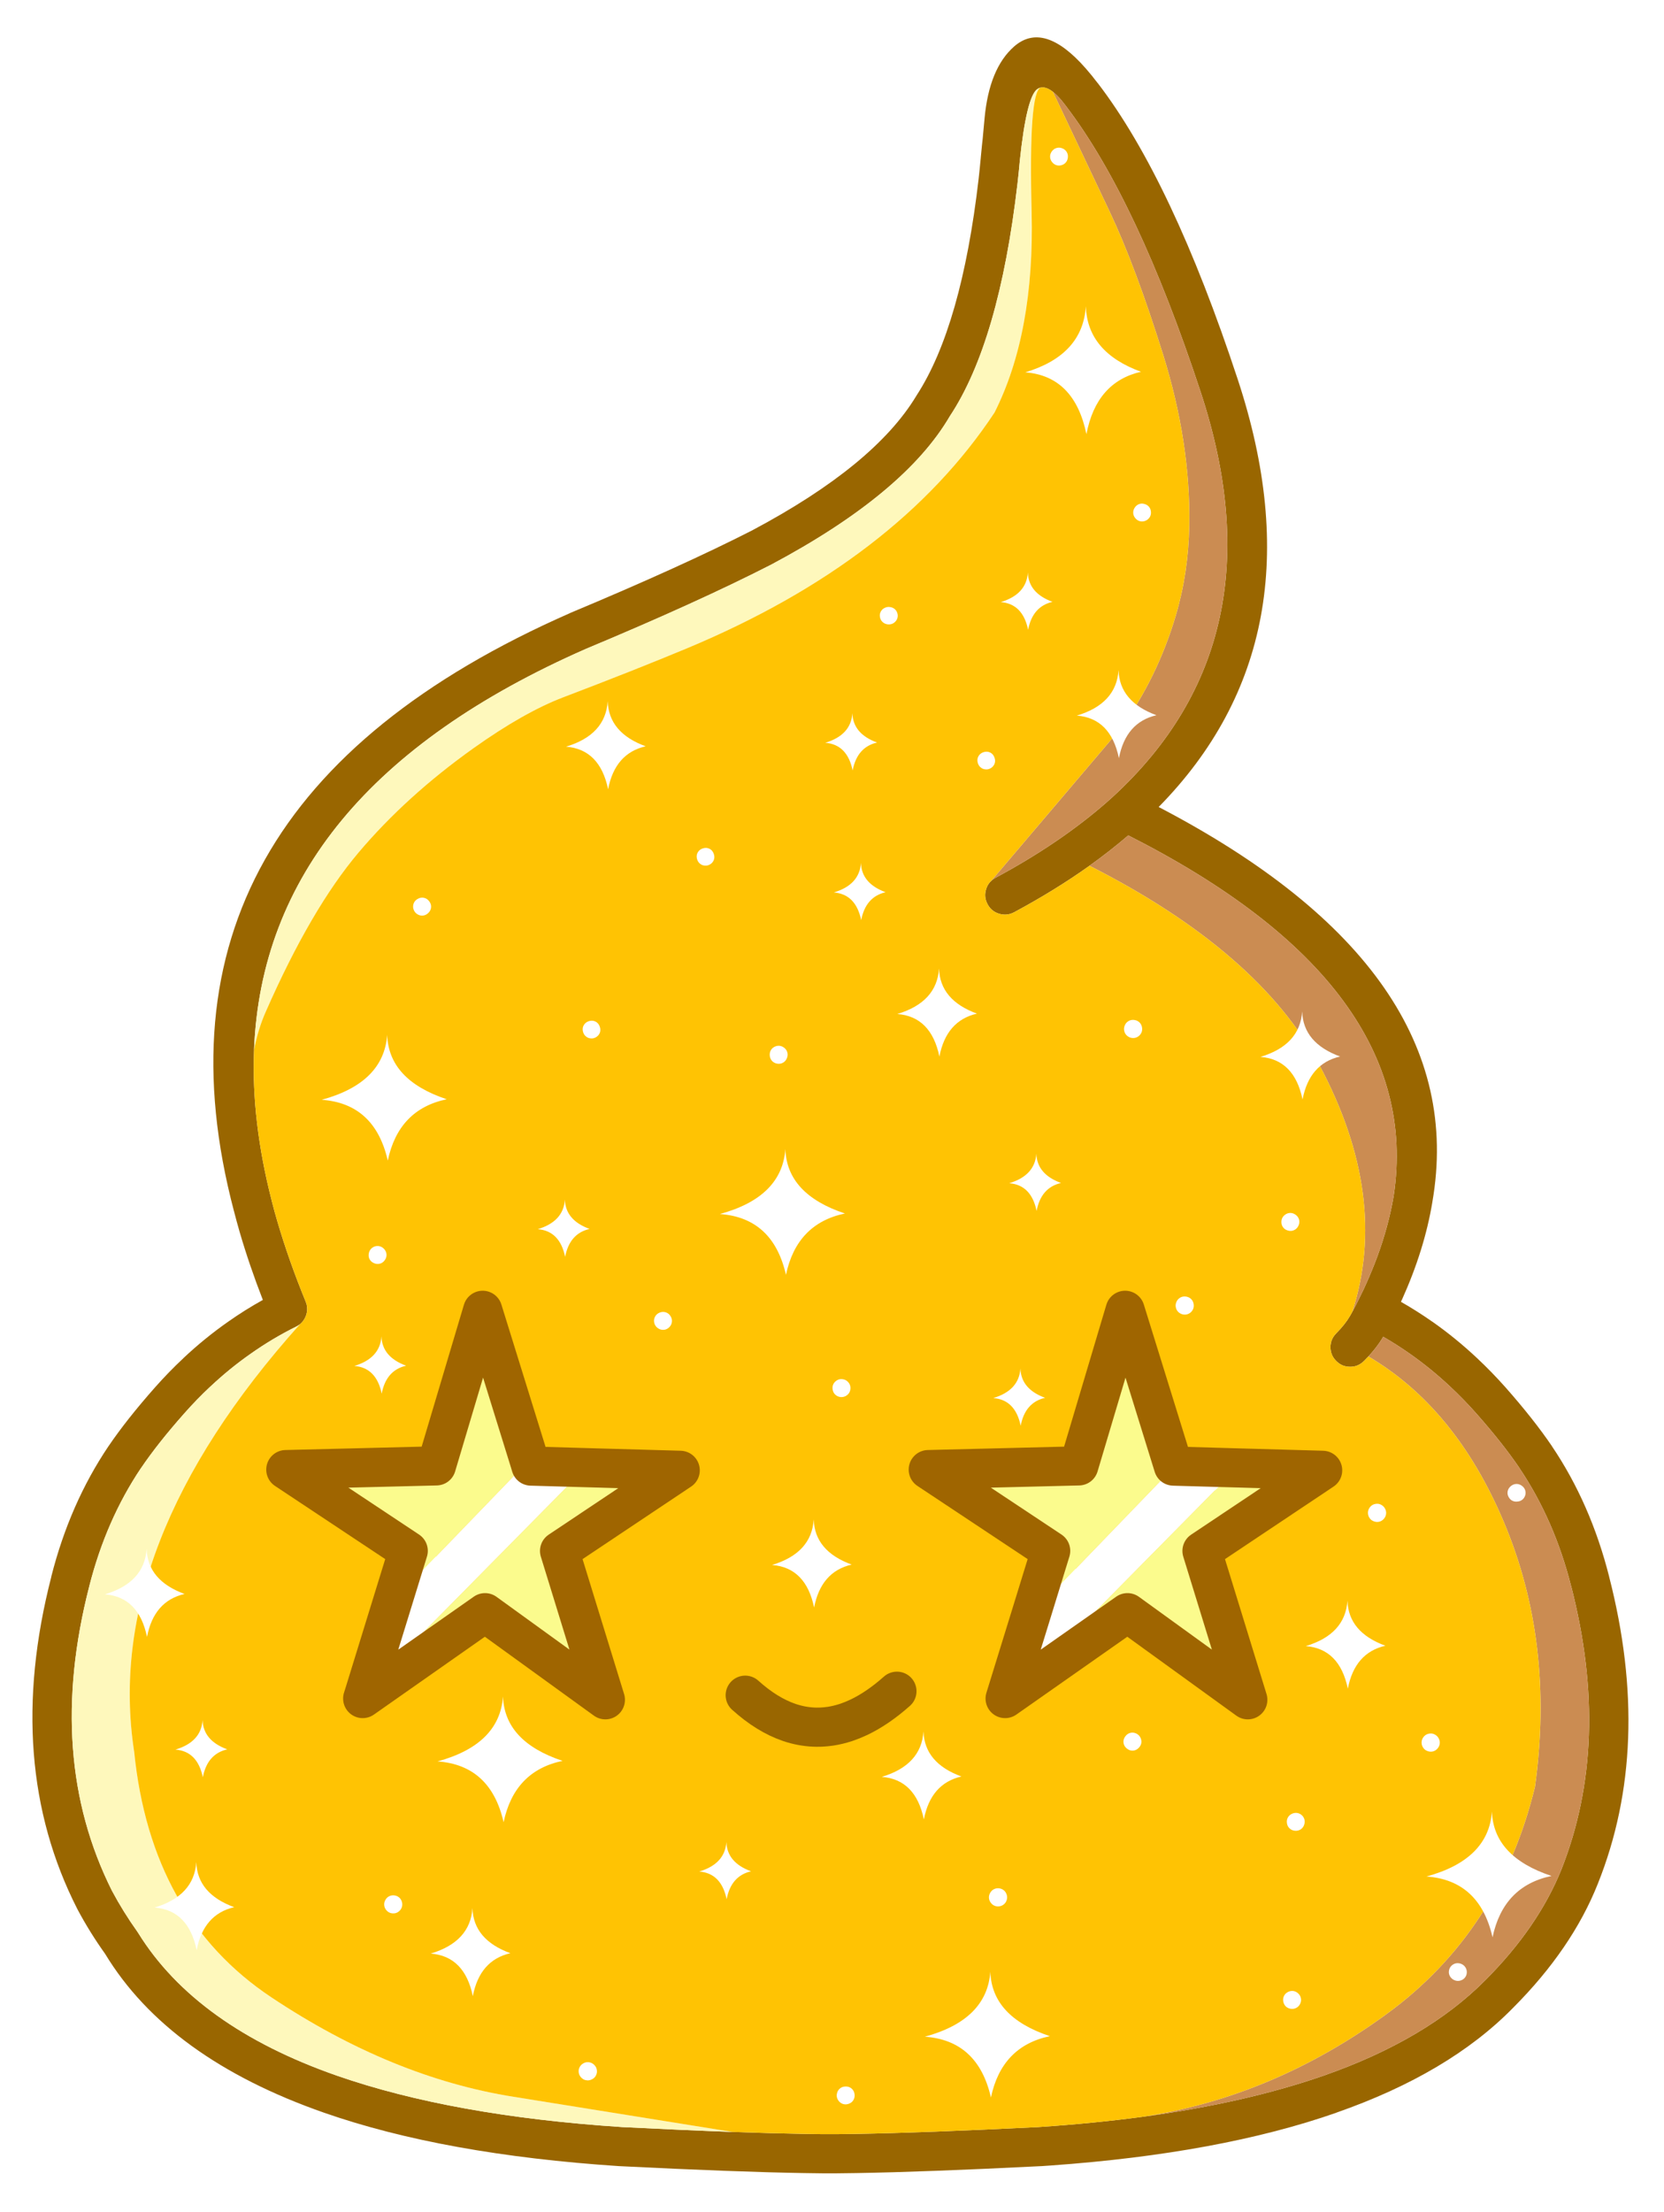 
<svg xmlns="http://www.w3.org/2000/svg" version="1.1" xmlns:xlink="http://www.w3.org/1999/xlink" preserveAspectRatio="none" x="0px" y="0px" width="1275px" height="1694px" viewBox="0 0 1275 1694">
<defs>
<filter id="Filter_1" x="-67.262%" y="-66.935%" width="234.524%" height="233.87%" color-interpolation-filters="sRGB">
<feFlood flood-color="#FFFFFF" flood-opacity="1" in="SourceGraphic" result="result1"/>

<feGaussianBlur in="SourceGraphic" stdDeviation="17.333,17.333" result="result2"/>

<feComposite in2="result2" in="result1" operator="in" result="result3"/>

<feComposite in2="result3" in="SourceGraphic" operator="over" result="result4"/>
</filter>

<filter id="Filter_2" x="-100%" y="-100%" width="300%" height="300%" color-interpolation-filters="sRGB">
<feFlood flood-color="#FFFFFF" flood-opacity="1" in="SourceGraphic" result="result1"/>

<feGaussianBlur in="SourceGraphic" stdDeviation="17.333,17.333" result="result2"/>

<feComposite in2="result2" in="result1" operator="in" result="result3"/>

<feComposite in2="result3" in="SourceGraphic" operator="over" result="result4"/>
</filter>

<filter id="Filter_3" x="-99.956%" y="-91.348%" width="299.913%" height="282.696%" color-interpolation-filters="sRGB">
<feFlood flood-color="#FFFFFF" flood-opacity="1" in="SourceGraphic" result="result1"/>

<feGaussianBlur in="SourceGraphic" stdDeviation="17.333,17.333" result="result2"/>

<feComposite in2="result2" in="result1" operator="in" result="result3"/>

<feComposite in2="result3" in="SourceGraphic" operator="over" result="result4"/>
</filter>

<filter id="Filter_4" x="-100%" y="-100%" width="300%" height="300%" color-interpolation-filters="sRGB">
<feFlood flood-color="#FFFFFF" flood-opacity="1" in="SourceGraphic" result="result1"/>

<feGaussianBlur in="SourceGraphic" stdDeviation="17.333,17.333" result="result2"/>

<feComposite in2="result2" in="result1" operator="in" result="result3"/>

<feComposite in2="result3" in="SourceGraphic" operator="over" result="result4"/>
</filter>

<filter id="Filter_5" x="-71.848%" y="-65.947%" width="243.696%" height="231.895%" color-interpolation-filters="sRGB">
<feFlood flood-color="#FFFFFF" flood-opacity="1" in="SourceGraphic" result="result1"/>

<feGaussianBlur in="SourceGraphic" stdDeviation="17.333,17.333" result="result2"/>

<feComposite in2="result2" in="result1" operator="in" result="result3"/>

<feComposite in2="result3" in="SourceGraphic" operator="over" result="result4"/>
</filter>

<filter id="Filter_6" x="-20%" y="-20%" width="140%" height="140%" color-interpolation-filters="sRGB">
<feFlood flood-color="#FFFFFF" flood-opacity="1" in="SourceGraphic" result="result1"/>

<feGaussianBlur in="SourceGraphic" stdDeviation="5,5" result="result2"/>

<feComposite in2="result2" in="result1" operator="in" result="result3"/>

<feComposite in2="result3" in="SourceGraphic" operator="over" result="result4"/>
</filter>

<g id="Layer1_0_FILL">
<path fill="#FFFFFF" stroke="none" d="
M 420.7 1119.35
Q 419.45 1121.65 420.05 1124.15 420.6 1126.5 422.6 1128.05 424.65 1129.6 427.05 1129.5 429.45 1129.45 431.35 1127.7 433.25 1125.95 433.55 1123.6 433.9 1121.2 432.55 1119.05 431.2 1116.85 428.9 1116.1 426.6 1115.35 424.2 1116.3 421.85 1117.25 420.7 1119.35 Z"/>
</g>

<g id="Layer1_1_FILL">
<path fill="#996600" stroke="none" d="
M 841.15 63.75
Q 836.5 57.6 832.05 52.55 799.8 15.65 777 35.65 757.95 52.4 754.4 90.6 753.55 99.25 752.95 106.35 752.7 108.65 752.45 110.9 751.95 115.6 751.5 120.6 751.5 120.7 751.5 120.8
L 751.3 122.75
Q 750.65 129.9 749.85 137 736.75 249.75 702.45 302.65 702.2 303 702.05 303.3 670 356.4 576.75 406
L 577 405.9
Q 522.35 433.8 437 469.45 436.9 469.5 436.75 469.6 97.9 618.45 179.2 927.4
L 179.2 927.35
Q 181.25 935.35 183.6 943.5 191.05 969.05 201.4 995.65 187.7 1003.25 174.85 1012.3 156.9 1024.85 140.5 1040.25
L 140.5 1040.3
Q 129.3 1050.75 118.85 1062.55 96.95 1087.3 83.1 1107.75
L 83.05 1107.8
Q 53.45 1151.75 39.3 1207.55
L 39.35 1207.55
Q 2.5 1350.75 59.2 1462.05 59.25 1462.2 59.35 1462.35 68.75 1480 80.55 1496.5 129.05 1576.55 248.4 1618.2 340 1650.2 474.5 1659.1
L 474.7 1659.1
Q 563.6 1663.55 616.05 1664.4 623.25 1664.55 630.7 1664.6
L 631.8 1664.6
Q 632.35 1664.6 632.9 1664.6 634.5 1664.6 636.1 1664.6
L 636.15 1664.6
Q 637.3 1664.6 638.4 1664.6 639.45 1664.6 640.45 1664.6
L 640.55 1664.6
Q 649.1 1664.55 656.15 1664.4 708.65 1663.55 797.55 1659.1
L 797.8 1659.1
Q 801.45 1658.85 805.1 1658.6 934.8 1649.35 1023.9 1618.2
L 1023.9 1618.15
Q 1110.15 1588.05 1159.35 1537.85 1159.35 1537.8 1159.4 1537.8 1204.55 1492.55 1224.3 1442.8 1266.4 1337.65 1232.95 1207.6 1232.95 1207.55 1232.95 1207.5 1218.8 1151.7 1189.2 1107.8
L 1189.2 1107.75
Q 1175.35 1087.3 1153.5 1062.55 1143 1050.75 1131.85 1040.3
L 1131.8 1040.25
Q 1115.4 1024.85 1097.5 1012.3
L 1097.45 1012.3
Q 1085.75 1004.1 1073.45 997.1 1073.8 996.3 1074.15 995.5
L 1074.2 995.5
Q 1091.5 957.1 1097.5 920.75
L 1097.5 920.7
Q 1128.35 743.6 887.8 618.1 1014 489.75 948.45 290.75 898.05 137.9 841.2 63.75
L 841.15 63.75
M 817.35 81.95
L 817.35 82
Q 871.55 153.4 919.95 300.15 982.75 490.75 852.8 610.15 852.3 610.55 851.85 611 849.9 612.7 847.95 614.5 812.15 645.8 762.8 672.3 760.85 673.35 759.4 674.8 758.35 675.75 757.55 676.9 756.25 678.8 755.55 681.15 753.75 687.05 756.7 692.55 759.6 698.05 765.55 699.85 771.5 701.65 777 698.75 808.5 681.85 834.8 663.1 850.6 651.8 864.5 639.85 1092.05 755.1 1067.9 915.8
L 1067.9 915.85
Q 1064 938.95 1055.15 962.95 1051.4 972.95 1046.85 983.15
L 1046.85 983.1
Q 1045.95 985.1 1045.05 987.1 1044.3 988.5 1043.65 990
L 1043.7 989.85
Q 1042.55 992.25 1041.35 994.7
L 1040.8 995.8 1040.75 995.9
Q 1040.663 996.123 1040.55 996.35
L 1040.5 996.4
Q 1040.4 996.55 1040.35 996.7
L 1040.3 996.8
Q 1039.75 997.9 1039.2 999
L 1039.3 998.85
Q 1038 1001.35 1036.65 1003.85 1036.4 1004.25 1036.2 1004.7 1035.35 1006.2 1034.5 1007.75
L 1034.45 1007.8
Q 1034.4 1007.85 1034.4 1007.9 1034.3 1008.1 1034.15 1008.3 1030.65 1014.35 1023.8 1021.3 1019.4 1025.75 1019.45 1031.95 1019.5 1038.15 1023.95 1042.5 1028.35 1046.9 1034.55 1046.85 1036.85 1046.85 1038.9 1046.25 1042.4 1045.15 1045.15 1042.4 1046.9 1040.65 1048.5 1038.95 1053.6 1033.35 1057.15 1028.15 1058.65 1025.95 1059.85 1023.85 1070.3 1029.85 1080.25 1036.85 1096.45 1048.2 1111.3 1062.15 1121.5 1071.7 1131.05 1082.45 1151.45 1105.5 1164.35 1124.55
L 1164.3 1124.55
Q 1191.05 1164.35 1203.85 1214.95
L 1203.9 1215
Q 1234.7 1334.8 1196.45 1431.7 1178.55 1476.15 1138.1 1516.65
L 1138 1516.75
Q 1092.85 1562.3 1014 1589.85 954.35 1610.6 875.85 1621.25 838 1626.35 795.85 1629.15
L 796.05 1629.15
Q 707.75 1633.55 655.65 1634.4
L 655.6 1634.4
Q 648.75 1634.55 640.45 1634.6
L 640.35 1634.6
Q 639.4 1634.6 638.4 1634.6 637.3 1634.6 636.15 1634.6
L 636.1 1634.6
Q 634.5 1634.6 632.9 1634.6 632.35 1634.6 631.8 1634.6
L 630.8 1634.6
Q 623.6 1634.55 616.7 1634.4
L 616.6 1634.4
Q 592.7 1634 561.2 1632.9 524 1631.55 476.2 1629.15
L 476.45 1629.15
Q 346.7 1620.6 258.3 1589.85 150.15 1552.1 105.8 1480.35 105.5 1479.9 105.2 1479.45 94.4 1464.3 85.8 1448.2 34.65 1346.15 68.4 1215
L 68.4 1214.95
Q 81.25 1164.35 107.95 1124.55
L 107.95 1124.6
Q 120.85 1105.5 141.3 1082.45 150.8 1071.7 161 1062.15
L 161.05 1062.15
Q 175.85 1048.2 192.1 1036.85 208.75 1025.1 227 1016.05 228.55 1015.25 229.85 1014.25 232.9 1011.75 234.35 1007.9 234.55 1007.35 234.75 1006.8 235.2 1005.1 235.35 1003.45 235.4 1002.2 235.25 1000.95 235.15 1000 234.95 999.1 234.65 998 234.2 996.9 221.2 965.2 212.4 935.1 210.15 927.45 208.25 919.9
L 208.25 919.85
Q 192.5 858.7 194.65 804.3 202.35 605.35 448.8 497.05 535.25 460.95 590.65 432.6
L 590.85 432.5
Q 693.25 378 727.8 318.75 765.55 261.8 779.65 140.45
L 779.65 140.4
Q 780.65 131.85 781.4 123.25
L 781.4 123.2
Q 786.55 74.25 794.75 68.3 795.7 67.65 796.7 67.3 797.05 67.15 797.5 67.1 797.7 67.05 797.95 67
L 798 67
Q 799.25 66.8 800.65 67.15 803.45 67.75 806.75 70.3 806.8 70.35 806.85 70.4 809.85 72.75 813.3 76.8 815.2 79.15 817.35 81.95 Z"/>

<path fill="#CB8C52" stroke="none" d="
M 1080.25 1036.85
Q 1070.3 1029.85 1059.85 1023.85 1058.65 1025.95 1057.15 1028.15 1053.6 1033.35 1048.5 1038.95 1115.3 1078.3 1152.15 1165.45 1191.4 1258.2 1176.15 1368.5 1149.15 1479.45 1062.3 1542.7 975.4 1605.95 875.85 1621.25 954.35 1610.6 1014 1589.85 1092.85 1562.3 1138 1516.75
L 1138.1 1516.65
Q 1178.55 1476.15 1196.45 1431.7 1234.7 1334.8 1203.9 1215
L 1203.85 1214.95
Q 1191.05 1164.35 1164.3 1124.55
L 1164.35 1124.55
Q 1151.45 1105.5 1131.05 1082.45 1121.5 1071.7 1111.3 1062.15 1096.45 1048.2 1080.25 1036.85
M 864.5 639.85
Q 850.6 651.8 834.8 663.1 964.55 728.9 1010.85 815.6 1064.65 916.25 1036.2 1004.7 1036.4 1004.25 1036.65 1003.85 1038 1001.35 1039.3 998.85
L 1039.2 999
Q 1039.75 997.9 1040.3 996.8
L 1040.35 996.7
Q 1040.4 996.55 1040.5 996.4 1040.5 996.35 1040.55 996.3 1040.662 996.112 1040.75 995.9
L 1040.8 995.8 1041.35 994.7
Q 1042.55 992.25 1043.7 989.85
L 1043.65 990
Q 1044.3 988.5 1045.05 987.1 1045.95 985.1 1046.85 983.1
L 1046.85 983.15
Q 1051.4 972.95 1055.15 962.95 1064 938.95 1067.9 915.85
L 1067.9 915.8
Q 1092.05 755.1 864.5 639.85
M 817.35 82
L 817.35 81.95
Q 815.2 79.15 813.3 76.8 809.85 72.75 806.85 70.4 806.8 70.35 806.75 70.3
L 850.25 162.1
Q 869.95 203.7 891.15 271.45 912.3 339.2 911.25 402.3 910.65 438.65 900.85 471.7 886.6 519.55 858.65 557.95
L 759.4 674.8
Q 760.85 673.35 762.8 672.3 812.15 645.8 847.95 614.5 849.9 612.7 851.85 611 852.3 610.55 852.8 610.15 982.75 490.75 919.95 300.15 871.55 153.4 817.35 82 Z"/>

<path fill="#FEF8BC" stroke="none" d="
M 161.05 1062.15
L 161 1062.15
Q 150.8 1071.7 141.3 1082.45 120.85 1105.5 107.95 1124.6
L 107.95 1124.55
Q 81.25 1164.35 68.4 1214.95
L 68.4 1215
Q 34.65 1346.15 85.8 1448.2 94.4 1464.3 105.2 1479.45 105.5 1479.9 105.8 1480.35 150.15 1552.1 258.3 1589.85 346.7 1620.6 476.45 1629.15
L 476.2 1629.15
Q 524 1631.55 561.2 1632.9
L 393.65 1606
Q 300.15 1591.2 207.85 1529.75 115.55 1468.25 102.8 1341.65 78.4 1183.25 229.85 1014.25 228.55 1015.25 227 1016.05 208.75 1025.1 192.1 1036.85 175.85 1048.2 161.05 1062.15
M 797.5 67.1
Q 797.05 67.15 796.7 67.3 795.7 67.65 794.75 68.3 786.55 74.25 781.4 123.2
L 781.4 123.25
Q 780.65 131.85 779.65 140.4
L 779.65 140.45
Q 765.55 261.8 727.8 318.75 693.25 378 590.85 432.5
L 590.65 432.6
Q 535.25 460.95 448.8 497.05 202.35 605.35 194.65 804.3 197.6 788.5 203.7 774.75 238.3 696.05 274.75 652.95 311.2 609.85 362.6 573.2 401.35 545.6 431.65 534.05 486.7 513.1 526.4 496.55 687 429.5 762.05 315.95 792.75 255.05 790.45 162.55 788.1 70.05 797.5 67.1 Z"/>

<path fill="#FFC303" stroke="none" d="
M 806.75 70.3
Q 803.45 67.75 800.65 67.15 799.25 66.8 798 67
L 797.95 67
Q 797.7 67.05 797.5 67.1 788.1 70.05 790.45 162.55 792.75 255.05 762.05 315.95 687 429.5 526.4 496.55 486.7 513.1 431.65 534.05 401.35 545.6 362.6 573.2 311.2 609.85 274.75 652.95 238.3 696.05 203.7 774.75 197.6 788.5 194.65 804.3 192.5 858.7 208.25 919.85
L 208.25 919.9
Q 210.15 927.45 212.4 935.1 221.2 965.2 234.2 996.9 234.65 998 234.95 999.1 235.15 1000 235.25 1000.95 235.4 1002.2 235.35 1003.45 235.2 1005.1 234.75 1006.8 234.55 1007.35 234.35 1007.9 232.9 1011.75 229.85 1014.25 78.4 1183.25 102.8 1341.65 115.55 1468.25 207.85 1529.75 300.15 1591.2 393.65 1606
L 561.2 1632.9
Q 592.7 1634 616.6 1634.4
L 616.7 1634.4
Q 623.6 1634.55 630.8 1634.6
L 631.8 1634.6
Q 632.35 1634.6 632.9 1634.6 634.5 1634.6 636.1 1634.6
L 636.15 1634.6
Q 637.3 1634.6 638.4 1634.6 639.4 1634.6 640.35 1634.6
L 640.45 1634.6
Q 648.75 1634.55 655.6 1634.4
L 655.65 1634.4
Q 707.75 1633.55 796.05 1629.15
L 795.85 1629.15
Q 838 1626.35 875.85 1621.25 975.4 1605.95 1062.3 1542.7 1149.15 1479.45 1176.15 1368.5 1191.4 1258.2 1152.15 1165.45 1115.3 1078.3 1048.5 1038.95 1046.9 1040.65 1045.15 1042.4 1042.4 1045.15 1038.9 1046.25 1036.85 1046.85 1034.55 1046.85 1028.35 1046.9 1023.95 1042.5 1019.5 1038.15 1019.45 1031.95 1019.4 1025.75 1023.8 1021.3 1030.65 1014.35 1034.15 1008.3 1034.3 1008.1 1034.4 1007.9 1034.4 1007.85 1034.45 1007.8
L 1034.5 1007.75
Q 1035.35 1006.2 1036.2 1004.7 1064.65 916.25 1010.85 815.6 964.55 728.9 834.8 663.1 808.5 681.85 777 698.75 771.5 701.65 765.55 699.85 759.6 698.05 756.7 692.55 753.75 687.05 755.55 681.15 756.25 678.8 757.55 676.9 758.35 675.75 759.4 674.8
L 858.65 557.95
Q 886.6 519.55 900.85 471.7 910.65 438.65 911.25 402.3 912.3 339.2 891.15 271.45 869.95 203.7 850.25 162.1
L 806.75 70.3 Z"/>
</g>

<g id="Symbol_1_0_Layer0_0_FILL">
<path fill="#FFFFFF" stroke="none" d="
M 65.75 0
Q 62.3 53 0 71.7 53.3 75.85 66.35 138.8 77.2 82.2 125.55 71.1 67.25 49.8 65.75 0 Z"/>
</g>

<g id="Symbol_2_0_Layer0_0_FILL">
<path fill="#FFFFFF" stroke="none" d="
M 630.25 881.9
Q 628.9 880.55 626.95 880.1 625 879.65 623.15 880.2 621.9 880.6 620.95 881.4 619.7 882.4 619 884 618.3 885.55 618.35 887.15 618.45 888.8 619.25 890.3 620.1 891.75 621.5 892.65 622.85 893.55 624.55 893.75 626.25 893.95 627.8 893.35 629.25 892.8 630.35 891.65 631.45 890.45 631.95 889 632.5 887.15 632.05 885.2 631.6 883.25 630.25 881.9
M 700.35 826.45
Q 701.65 828.6 704.25 829.35 706.8 830.15 709.1 829.1 711.4 828.05 712.5 825.6 713.6 823.15 712.85 820.75 712.05 818.35 709.75 816.95 707.45 815.55 705 816.05 703.35 816.35 702 817.45 700.65 818.5 699.95 820 699.3 821.55 699.4 823.3 699.5 825.05 700.35 826.45
M 767.55 1040.9
Q 765.7 1043 765.7 1045.55 765.7 1048.05 767.25 1050 768.5 1051.6 770.6 1052.25 772.65 1052.9 774.6 1052.35 776.55 1051.8 777.95 1050.15 779.35 1048.5 779.6 1046.45 779.85 1044.4 778.85 1042.5 777.9 1040.6 776.1 1039.6 774.25 1038.45 772 1038.7 769.35 1038.95 767.55 1040.9
M 578.4 1221.65
Q 578.7 1224.25 580.85 1226.05 583.05 1227.9 585.65 1227.75 588.25 1227.6 590.2 1225.5 592.15 1223.45 592.15 1220.8 592.05 1218.8 591 1217.1 589.9 1215.4 588 1214.55 586.05 1213.7 584.05 1214.05 581.5 1214.5 579.8 1216.8 578.1 1219.05 578.4 1221.65
M 368 1498.2
Q 370 1497.45 371.15 1495.85 372.65 1493.75 372.35 1491 372 1488.2 370.05 1486.55 368.05 1484.85 365.25 1485 362.45 1485.1 360.65 1486.95 359.35 1488.25 358.9 1490.15 358.4 1492 358.95 1493.75 359.5 1495.5 360.9 1496.85 362.3 1498.15 364.1 1498.55 366.05 1498.95 368 1498.2
M 487.35 1344.9
Q 488.45 1343.75 488.9 1342.2 489.55 1340.25 488.95 1338.2 488.35 1336.15 486.8 1334.8 485.25 1333.5 483.15 1333.2 481.05 1332.95 479.2 1333.85 477.35 1334.75 476.3 1336.6 475.2 1338.45 475.3 1340.45 475.4 1342.5 476.7 1344.2 477.95 1345.95 479.85 1346.65 481.75 1347.35 483.85 1346.9 485.95 1346.4 487.35 1344.9
M 174.75 1471.8
Q 174.4 1470.1 173.15 1468.75 171.95 1467.4 170.35 1466.8 167.15 1465.65 164.3 1467.4 162.95 1468.2 162.05 1469.55 161.15 1470.95 160.95 1472.5 160.65 1475.5 162.55 1477.8 164.55 1480.15 167.55 1480.3 169.15 1480.4 170.7 1479.7 172.25 1479.05 173.3 1477.85 174.35 1476.6 174.75 1475 175.15 1473.4 174.75 1471.8
M 23.3 1350.8
Q 24.95 1349.4 25.5 1347.45 26.1 1345.5 25.45 1343.45 24.85 1341.4 23.25 1340.1 21.7 1338.85 19.55 1338.6 17.4 1338.4 15.6 1339.35 13.8 1340.3 12.8 1342.2 11.75 1344.05 11.95 1346.1 12.1 1348.1 13.45 1349.8 14.75 1351.45 16.7 1352.1 17.8 1352.4 18.35 1352.4 19 1352.45 19.65 1352.4 21.65 1352.2 23.3 1350.8
M 13.7 847.6
Q 13.5 845.15 11.6 843.25 9.75 841.4 7.25 841.25 4.6 841.1 2.55 842.75 0.75 844.2 0.2 846.6 -0.35 849 0.6 851.1 1.6 853.2 3.85 854.25 6.1 855.35 8.35 854.85 10.75 854.35 12.3 852.2 13.9 850.05 13.7 847.6
M 227.7 892.05
Q 225.4 891.3 223 892.25 220.65 893.2 219.5 895.3 218.25 897.6 218.85 900.1 219.4 902.45 221.4 904 223.45 905.55 225.85 905.45 228.25 905.4 230.15 903.65 232.05 901.9 232.35 899.55 232.7 897.15 231.35 895 230 892.8 227.7 892.05
M 358.2 944.55
Q 356.85 945.55 356.1 947 355.1 949.05 355.6 951.45 356.05 953.85 357.8 955.3 359.55 956.8 361.95 956.95 364.35 957.05 366.2 955.75 368.9 953.9 369.15 950.65 369.45 947.35 366.95 945 365.85 943.95 364.3 943.5 362.75 943.05 361.2 943.25 359.6 943.5 358.2 944.55
M 839.75 1401.9
Q 841.05 1400.5 841.35 1398.6 841.7 1396.7 841 1394.95 840.35 1393.2 838.8 1392 837.25 1390.85 835.35 1390.6 832.1 1390.2 829.65 1392.55 828.55 1393.65 828.05 1395.2 827.55 1396.75 827.75 1398.3 828.1 1400.5 829.8 1402.15 831.5 1403.75 833.7 1404.05 835.35 1404.3 837 1403.7 838.65 1403.15 839.75 1401.9
M 701.3 1415.8
Q 700.4 1417.75 700.85 1420 701.3 1422.25 702.85 1423.75 704.45 1425.2 706.7 1425.5 708.95 1425.8 710.85 1424.75 712.75 1423.75 713.75 1421.7 714.75 1419.65 714.35 1417.5 714 1415.35 712.3 1413.75 710.65 1412.15 708.45 1411.85 706.25 1411.6 704.25 1412.7 702.2 1413.8 701.3 1415.8
M 716.8 1279.75
Q 715.7 1277 712.85 1275.85 710.65 1275.05 708.25 1275.8 705.9 1276.6 704.6 1278.55 703.3 1280.55 703.6 1283.05 703.85 1285.55 705.55 1287.2 707.2 1288.85 709.7 1289.1 712.2 1289.35 714.2 1288.05 716.15 1286.75 716.9 1284.35 717.65 1281.9 716.8 1279.75
M 817.2 1215.55
Q 815.35 1214.4 813.1 1214.65 810.45 1214.9 808.65 1216.85 806.8 1218.95 806.8 1221.5 806.8 1224 808.35 1225.95 809.6 1227.55 811.7 1228.2 813.75 1228.85 815.7 1228.3 817.65 1227.75 819.05 1226.1 820.45 1224.45 820.7 1222.4 820.95 1220.35 819.95 1218.45 819 1216.55 817.2 1215.55
M 879.8 1023.5
Q 877.35 1023.45 875.3 1025.05 873.2 1026.75 872.75 1029.15 872.3 1031.6 873.7 1033.85 875.1 1036.15 877.5 1036.8 878.85 1037.15 880 1037 881.65 1036.9 882.8 1036.3 884.8 1035.35 885.85 1033.15 886.85 1030.95 886.3 1028.75 885.8 1026.6 883.9 1025.1 882.05 1023.6 879.8 1023.5
M 581.4 669.55
Q 580.15 670.55 579.45 672.15 578.75 673.7 578.8 675.3 578.9 676.95 579.7 678.45 580.55 679.9 581.95 680.8 583.3 681.7 585 681.9 586.7 682.1 588.25 681.5 589.7 680.95 590.8 679.8 591.9 678.6 592.4 677.15 592.95 675.3 592.5 673.35 592.05 671.4 590.7 670.05 589.35 668.7 587.4 668.25 585.45 667.8 583.6 668.35 582.35 668.75 581.4 669.55
M 471.3 462.95
Q 468.6 463.8 467.3 466.05 466 468.3 466.7 471.05 467.4 473.75 469.6 475.15 470.85 476 472.4 476.15 474.5 476.45 476.35 475.45 478.45 474.4 479.5 472.15 480.5 469.8 479.55 467.15 478.6 464.45 476.3 463.3 474 462.15 471.3 462.95
M 177.1 673.2
Q 176.15 670.5 173.85 669.35 171.55 668.2 168.85 669 166.15 669.85 164.85 672.1 163.55 674.35 164.25 677.1 164.95 679.8 167.15 681.2 168.4 682.05 169.95 682.2 172.05 682.5 173.9 681.5 176 680.45 177.05 678.2 178.05 675.85 177.1 673.2
M 310.75 688.8
Q 309.3 689.6 308.4 690.95 307.15 692.85 307.35 695.35 307.55 697.8 309.1 699.5 310.7 701.2 313.15 701.6 315.6 701.95 317.6 700.8 319.6 699.65 320.5 697.35 321.45 695.05 320.8 692.85 320.15 690.6 318.15 689.2 316.1 687.75 313.8 687.9 312.2 688 310.75 688.8
M 34.7 584.1
Q 35.65 586.2 37.65 587.3 39.25 588.2 41.05 588.2 43.6 588.15 45.6 586.3 47.6 584.45 47.85 581.95 48.1 579.45 46.45 577.25 44.8 575.05 42.35 574.55 39.9 574.05 37.55 575.4 35.2 576.75 34.4 579.15 33.6 581.75 34.7 584.1
M 256.2 536.65
Q 253.5 537.5 252.2 539.75 250.9 542 251.6 544.75 252.3 547.45 254.5 548.85 255.75 549.7 257.3 549.85 259.4 550.15 261.25 549.15 263.35 548.1 264.4 545.85 265.4 543.5 264.45 540.85 263.5 538.15 261.2 537 258.9 535.85 256.2 536.65
M 586.95 275.8
Q 585.7 277.75 585.85 279.95 586 282.1 587.55 283.9 589.05 285.65 591.2 286.15 593.2 286.6 595.3 285.75 597.3 284.85 598.45 283.1 599.6 281.35 599.45 279.1 599.35 276.9 598.05 275.2 596.7 273.5 594.45 272.9 592.2 272.25 590.2 273.05 588.2 273.85 586.95 275.8
M 396.1 352.2
Q 393.25 353.25 392.15 355.9 391.45 357.6 391.8 359.55 392.1 361.45 393.35 362.85 394.6 364.25 396.45 364.85 398.3 365.4 400.15 365 401.95 364.6 403.35 363.25 404.75 361.9 405.2 360.15 405.7 358.35 405.1 356.5 404.55 354.65 403.1 353.4 401.7 352.2 399.75 351.9 397.85 351.55 396.1 352.2
M 535.05 3.6
Q 534 1.6 531.75 0.6 529.5 -0.35 527.3 0.2 525.1 0.75 523.6 2.7 522.1 4.65 522.15 6.95 522.2 9.25 523.75 11.15 525.3 13.05 527.55 13.55 529.15 13.9 530.75 13.45 532.35 13.05 533.6 11.95 535.3 10.45 535.7 8.05 536.15 5.6 535.05 3.6 Z"/>
</g>

<g id="Layer1_31_FILL">
<path fill="#FBFB8D" stroke="none" d="
M 863.9 1235.2
L 956.1 1301.9 921 1187.9 1013.45 1126.15 947.95 1124.3 780.85 1293.45 863.9 1235.2
M 711.25 1125.6
L 805.05 1187.85 789.85 1237.2 900.15 1122.95 899.1 1122.9 862.1 1003.6 826.6 1122.75 711.25 1125.6
M 521.2 1126.15
L 448.9 1124.1 279.6 1295.55 277.9 1300.95 371.65 1235.2 463.85 1301.9 428.75 1187.9 521.2 1126.15
M 405.45 1118.3
L 369.85 1003.6 334.35 1122.75 219 1125.6 312.8 1187.85 300.85 1226.6 405.45 1118.3 Z"/>

<path fill="#FFFFFF" stroke="none" d="
M 947.95 1124.3
L 900.15 1122.95 789.85 1237.2 770.15 1300.95 780.85 1293.45 947.95 1124.3
M 406.85 1122.9
L 405.45 1118.3 300.85 1226.6 279.6 1295.55 448.9 1124.1 406.85 1122.9 Z"/>
</g>

<path id="Layer1_31_1_STROKES" stroke="#9F6500" stroke-width="30" stroke-linejoin="round" stroke-linecap="round" fill="none" d="
M 405.45 1118.3
L 406.85 1122.9 448.9 1124.1 521.2 1126.15 428.75 1187.9 463.85 1301.9 371.65 1235.2 277.9 1300.95 279.6 1295.55 300.85 1226.6 312.8 1187.85 219 1125.6 334.35 1122.75 369.85 1003.6 405.45 1118.3 Z
M 789.85 1237.2
L 805.05 1187.85 711.25 1125.6 826.6 1122.75 862.1 1003.6 899.1 1122.9 900.15 1122.95 947.95 1124.3 1013.45 1126.15 921 1187.9 956.1 1301.9 863.9 1235.2 780.85 1293.45 770.15 1300.95 789.85 1237.2 Z"/>

<path id="Layer1_31_2_STROKES" stroke="#996600" stroke-width="30" stroke-linejoin="round" stroke-linecap="round" fill="none" d="
M 571 1298.4
Q 587.65 1313.4 604.7 1319.25 614.15 1322.45 623.75 1322.85 624.7 1322.9 625.65 1322.9 627.1 1322.9 628.6 1322.85 628.85 1322.85 629.1 1322.85 630.9 1322.75 632.6 1322.6 634.5 1322.4 636.35 1322.15 639.25 1321.7 642.15 1321 645.25 1320.25 648.35 1319.25 653.2 1317.6 658.1 1315.3 672.55 1308.4 687.25 1295.35"/>
</defs>

<g transform="matrix( 1, 0, 0, 1, 0,0) ">
<use xlink:href="#Layer1_0_FILL"/>
</g>

<g transform="matrix( 1, 0, 0, 1, 0,0) ">
<use xlink:href="#Layer1_1_FILL"/>
</g>

<g filter="url(#Filter_1)" transform="matrix( 1, 0, 0, 1, 0,0) ">
<g transform="matrix( 0.763, 0, 0, 0.694, 246.5,792.6) ">
<g transform="matrix( 1, 0, 0, 1, 0,0) ">
<use xlink:href="#Symbol_1_0_Layer0_0_FILL"/>
</g>
</g>
</g>

<g filter="url(#Filter_2)" transform="matrix( 1, 0, 0, 1, 0,0) ">
<g transform="matrix( 0.316, 0, 0, 0.316, 134.45,1317.4) ">
<g transform="matrix( 1, 0, 0, 1, 0,0) ">
<use xlink:href="#Symbol_1_0_Layer0_0_FILL"/>
</g>
</g>
</g>

<g filter="url(#Filter_3)" transform="matrix( 1, 0, 0, 1, 0,0) ">
<g transform="matrix( 0.486, 0, 0, 0.486, 330.05,1461.45) ">
<g transform="matrix( 1, 0, 0, 1, 0,0) ">
<use xlink:href="#Symbol_1_0_Layer0_0_FILL"/>
</g>
</g>
</g>

<g filter="url(#Filter_1)" transform="matrix( 1, 0, 0, 1, 0,0) ">
<g transform="matrix( 0.763, 0, 0, 0.694, 1093,1387.5) ">
<g transform="matrix( 1, 0, 0, 1, 0,0) ">
<use xlink:href="#Symbol_1_0_Layer0_0_FILL"/>
</g>
</g>
</g>

<g filter="url(#Filter_3)" transform="matrix( 1, 0, 0, 1, 0,0) ">
<g transform="matrix( 0.486, 0, 0, 0.486, 965.8,774.65) ">
<g transform="matrix( 1, 0, 0, 1, 0,0) ">
<use xlink:href="#Symbol_1_0_Layer0_0_FILL"/>
</g>
</g>
</g>

<g filter="url(#Filter_3)" transform="matrix( 1, 0, 0, 1, 0,0) ">
<g transform="matrix( 0.486, 0, 0, 0.486, 591.55,1163.8) ">
<g transform="matrix( 1, 0, 0, 1, 0,0) ">
<use xlink:href="#Symbol_1_0_Layer0_0_FILL"/>
</g>
</g>
</g>

<g filter="url(#Filter_4)" transform="matrix( 1, 0, 0, 1, 0,0) ">
<g transform="matrix( 0.316, 0, 0, 0.316, 271.5,1023.55) ">
<g transform="matrix( 1, 0, 0, 1, 0,0) ">
<use xlink:href="#Symbol_1_0_Layer0_0_FILL"/>
</g>
</g>
</g>

<g filter="url(#Filter_1)" transform="matrix( 1, 0, 0, 1, 0,0) ">
<g transform="matrix( 0.763, 0, 0, 0.694, 708.65,1510.2) ">
<g transform="matrix( 1, 0, 0, 1, 0,0) ">
<use xlink:href="#Symbol_1_0_Layer0_0_FILL"/>
</g>
</g>
</g>

<g filter="url(#Filter_3)" transform="matrix( 1, 0, 0, 1, 0,0) ">
<g transform="matrix( 0.486, 0, 0, 0.486, 825.1,513.25) ">
<g transform="matrix( 1, 0, 0, 1, 0,0) ">
<use xlink:href="#Symbol_1_0_Layer0_0_FILL"/>
</g>
</g>
</g>

<g filter="url(#Filter_3)" transform="matrix( 1, 0, 0, 1, 0,0) ">
<g transform="matrix( 0.486, 0, 0, 0.486, 433.7,537.05) ">
<g transform="matrix( 1, 0, 0, 1, 0,0) ">
<use xlink:href="#Symbol_1_0_Layer0_0_FILL"/>
</g>
</g>
</g>

<g filter="url(#Filter_5)" transform="matrix( 1, 0, 0, 1, 0,0) ">
<g transform="matrix( 0.706, 0, 0, 0.706, 785.6,234.55) ">
<g transform="matrix( 1, 0, 0, 1, 0,0) ">
<use xlink:href="#Symbol_1_0_Layer0_0_FILL"/>
</g>
</g>
</g>

<g filter="url(#Filter_4)" transform="matrix( 1, 0, 0, 1, 0,0) ">
<g transform="matrix( 0.316, 0, 0, 0.316, 761.1,1048.15) ">
<g transform="matrix( 1, 0, 0, 1, 0,0) ">
<use xlink:href="#Symbol_1_0_Layer0_0_FILL"/>
</g>
</g>
</g>

<g filter="url(#Filter_1)" transform="matrix( 1, 0, 0, 1, 0,0) ">
<g transform="matrix( 0.763, 0, 0, 0.694, 551.6,880.1) ">
<g transform="matrix( 1, 0, 0, 1, 0,0) ">
<use xlink:href="#Symbol_1_0_Layer0_0_FILL"/>
</g>
</g>
</g>

<g filter="url(#Filter_3)" transform="matrix( 1, 0, 0, 1, 0,0) ">
<g transform="matrix( 0.486, 0, 0, 0.486, 80.4,1186.3) ">
<g transform="matrix( 1, 0, 0, 1, 0,0) ">
<use xlink:href="#Symbol_1_0_Layer0_0_FILL"/>
</g>
</g>
</g>

<g filter="url(#Filter_3)" transform="matrix( 1, 0, 0, 1, 0,0) ">
<g transform="matrix( 0.486, 0, 0, 0.486, 1000.5,1225.95) ">
<g transform="matrix( 1, 0, 0, 1, 0,0) ">
<use xlink:href="#Symbol_1_0_Layer0_0_FILL"/>
</g>
</g>
</g>

<g filter="url(#Filter_4)" transform="matrix( 1, 0, 0, 1, 0,0) ">
<g transform="matrix( 0.316, 0, 0, 0.316, 535.8,1410.8) ">
<g transform="matrix( 1, 0, 0, 1, 0,0) ">
<use xlink:href="#Symbol_1_0_Layer0_0_FILL"/>
</g>
</g>
</g>

<g filter="url(#Filter_4)" transform="matrix( 1, 0, 0, 1, 0,0) ">
<g transform="matrix( 0.316, 0, 0, 0.316, 638.9,660.9) ">
<g transform="matrix( 1, 0, 0, 1, 0,0) ">
<use xlink:href="#Symbol_1_0_Layer0_0_FILL"/>
</g>
</g>
</g>

<g filter="url(#Filter_6)" transform="matrix( 1, 0, 0, 1, 0,0) ">
<g transform="matrix( 1, 0, 0, 1, 282.45,113.1) ">
<g transform="matrix( 1, 0, 0, 1, 0,0) ">
<use xlink:href="#Symbol_2_0_Layer0_0_FILL"/>
</g>
</g>
</g>

<g filter="url(#Filter_4)" transform="matrix( 1, 0, 0, 1, 0,0) ">
<g transform="matrix( 0.316, 0, 0, 0.316, 632.35,546.25) ">
<g transform="matrix( 1, 0, 0, 1, 0,0) ">
<use xlink:href="#Symbol_1_0_Layer0_0_FILL"/>
</g>
</g>
</g>

<g filter="url(#Filter_3)" transform="matrix( 1, 0, 0, 1, 0,0) ">
<g transform="matrix( 0.486, 0, 0, 0.486, 118.45,1426.2) ">
<g transform="matrix( 1, 0, 0, 1, 0,0) ">
<use xlink:href="#Symbol_1_0_Layer0_0_FILL"/>
</g>
</g>
</g>

<g filter="url(#Filter_4)" transform="matrix( 1, 0, 0, 1, 0,0) ">
<g transform="matrix( 0.316, 0, 0, 0.316, 773.3,883.6) ">
<g transform="matrix( 1, 0, 0, 1, 0,0) ">
<use xlink:href="#Symbol_1_0_Layer0_0_FILL"/>
</g>
</g>
</g>

<g filter="url(#Filter_3)" transform="matrix( 1, 0, 0, 1, 0,0) ">
<g transform="matrix( 0.486, 0, 0, 0.486, 687.55,741.8) ">
<g transform="matrix( 1, 0, 0, 1, 0,0) ">
<use xlink:href="#Symbol_1_0_Layer0_0_FILL"/>
</g>
</g>
</g>

<g filter="url(#Filter_4)" transform="matrix( 1, 0, 0, 1, 0,0) ">
<g transform="matrix( 0.316, 0, 0, 0.316, 412.05,918.8) ">
<g transform="matrix( 1, 0, 0, 1, 0,0) ">
<use xlink:href="#Symbol_1_0_Layer0_0_FILL"/>
</g>
</g>
</g>

<g filter="url(#Filter_4)" transform="matrix( 1, 0, 0, 1, 0,0) ">
<g transform="matrix( 0.316, 0, 0, 0.316, 766.8,438.5) ">
<g transform="matrix( 1, 0, 0, 1, 0,0) ">
<use xlink:href="#Symbol_1_0_Layer0_0_FILL"/>
</g>
</g>
</g>

<g filter="url(#Filter_3)" transform="matrix( 1, 0, 0, 1, 0,0) ">
<g transform="matrix( 0.486, 0, 0, 0.486, 297.1,1175.35) ">
<g transform="matrix( 1, 0, 0, 1, 0,0) ">
<use xlink:href="#Symbol_1_0_Layer0_0_FILL"/>
</g>
</g>
</g>

<g filter="url(#Filter_1)" transform="matrix( 1, 0, 0, 1, 0,0) ">
<g transform="matrix( 0.763, 0, 0, 0.694, 335.25,1299.35) ">
<g transform="matrix( 1, 0, 0, 1, 0,0) ">
<use xlink:href="#Symbol_1_0_Layer0_0_FILL"/>
</g>
</g>
</g>

<g filter="url(#Filter_3)" transform="matrix( 1, 0, 0, 1, 0,0) ">
<g transform="matrix( 0.486, 0, 0, 0.486, 675.65,1326.1) ">
<g transform="matrix( 1, 0, 0, 1, 0,0) ">
<use xlink:href="#Symbol_1_0_Layer0_0_FILL"/>
</g>
</g>
</g>

<g filter="url(#Filter_4)" transform="matrix( 1, 0, 0, 1, 0,0) ">
<g transform="matrix( 0.316, 0, 0, 0.316, 915.8,1111.2) ">
<g transform="matrix( 1, 0, 0, 1, 0,0) ">
<use xlink:href="#Symbol_1_0_Layer0_0_FILL"/>
</g>
</g>
</g>

<g filter="url(#Filter_3)" transform="matrix( 1, 0, 0, 1, 0,0) ">
<g transform="matrix( 0.486, 0, 0, 0.486, 783.65,1180.05) ">
<g transform="matrix( 1, 0, 0, 1, 0,0) ">
<use xlink:href="#Symbol_1_0_Layer0_0_FILL"/>
</g>
</g>
</g>

<g transform="matrix( 1, 0, 0, 1, 0,0) ">
<use xlink:href="#Layer1_31_FILL"/>

<use xlink:href="#Layer1_31_1_STROKES"/>

<use xlink:href="#Layer1_31_2_STROKES"/>
</g>
</svg>
